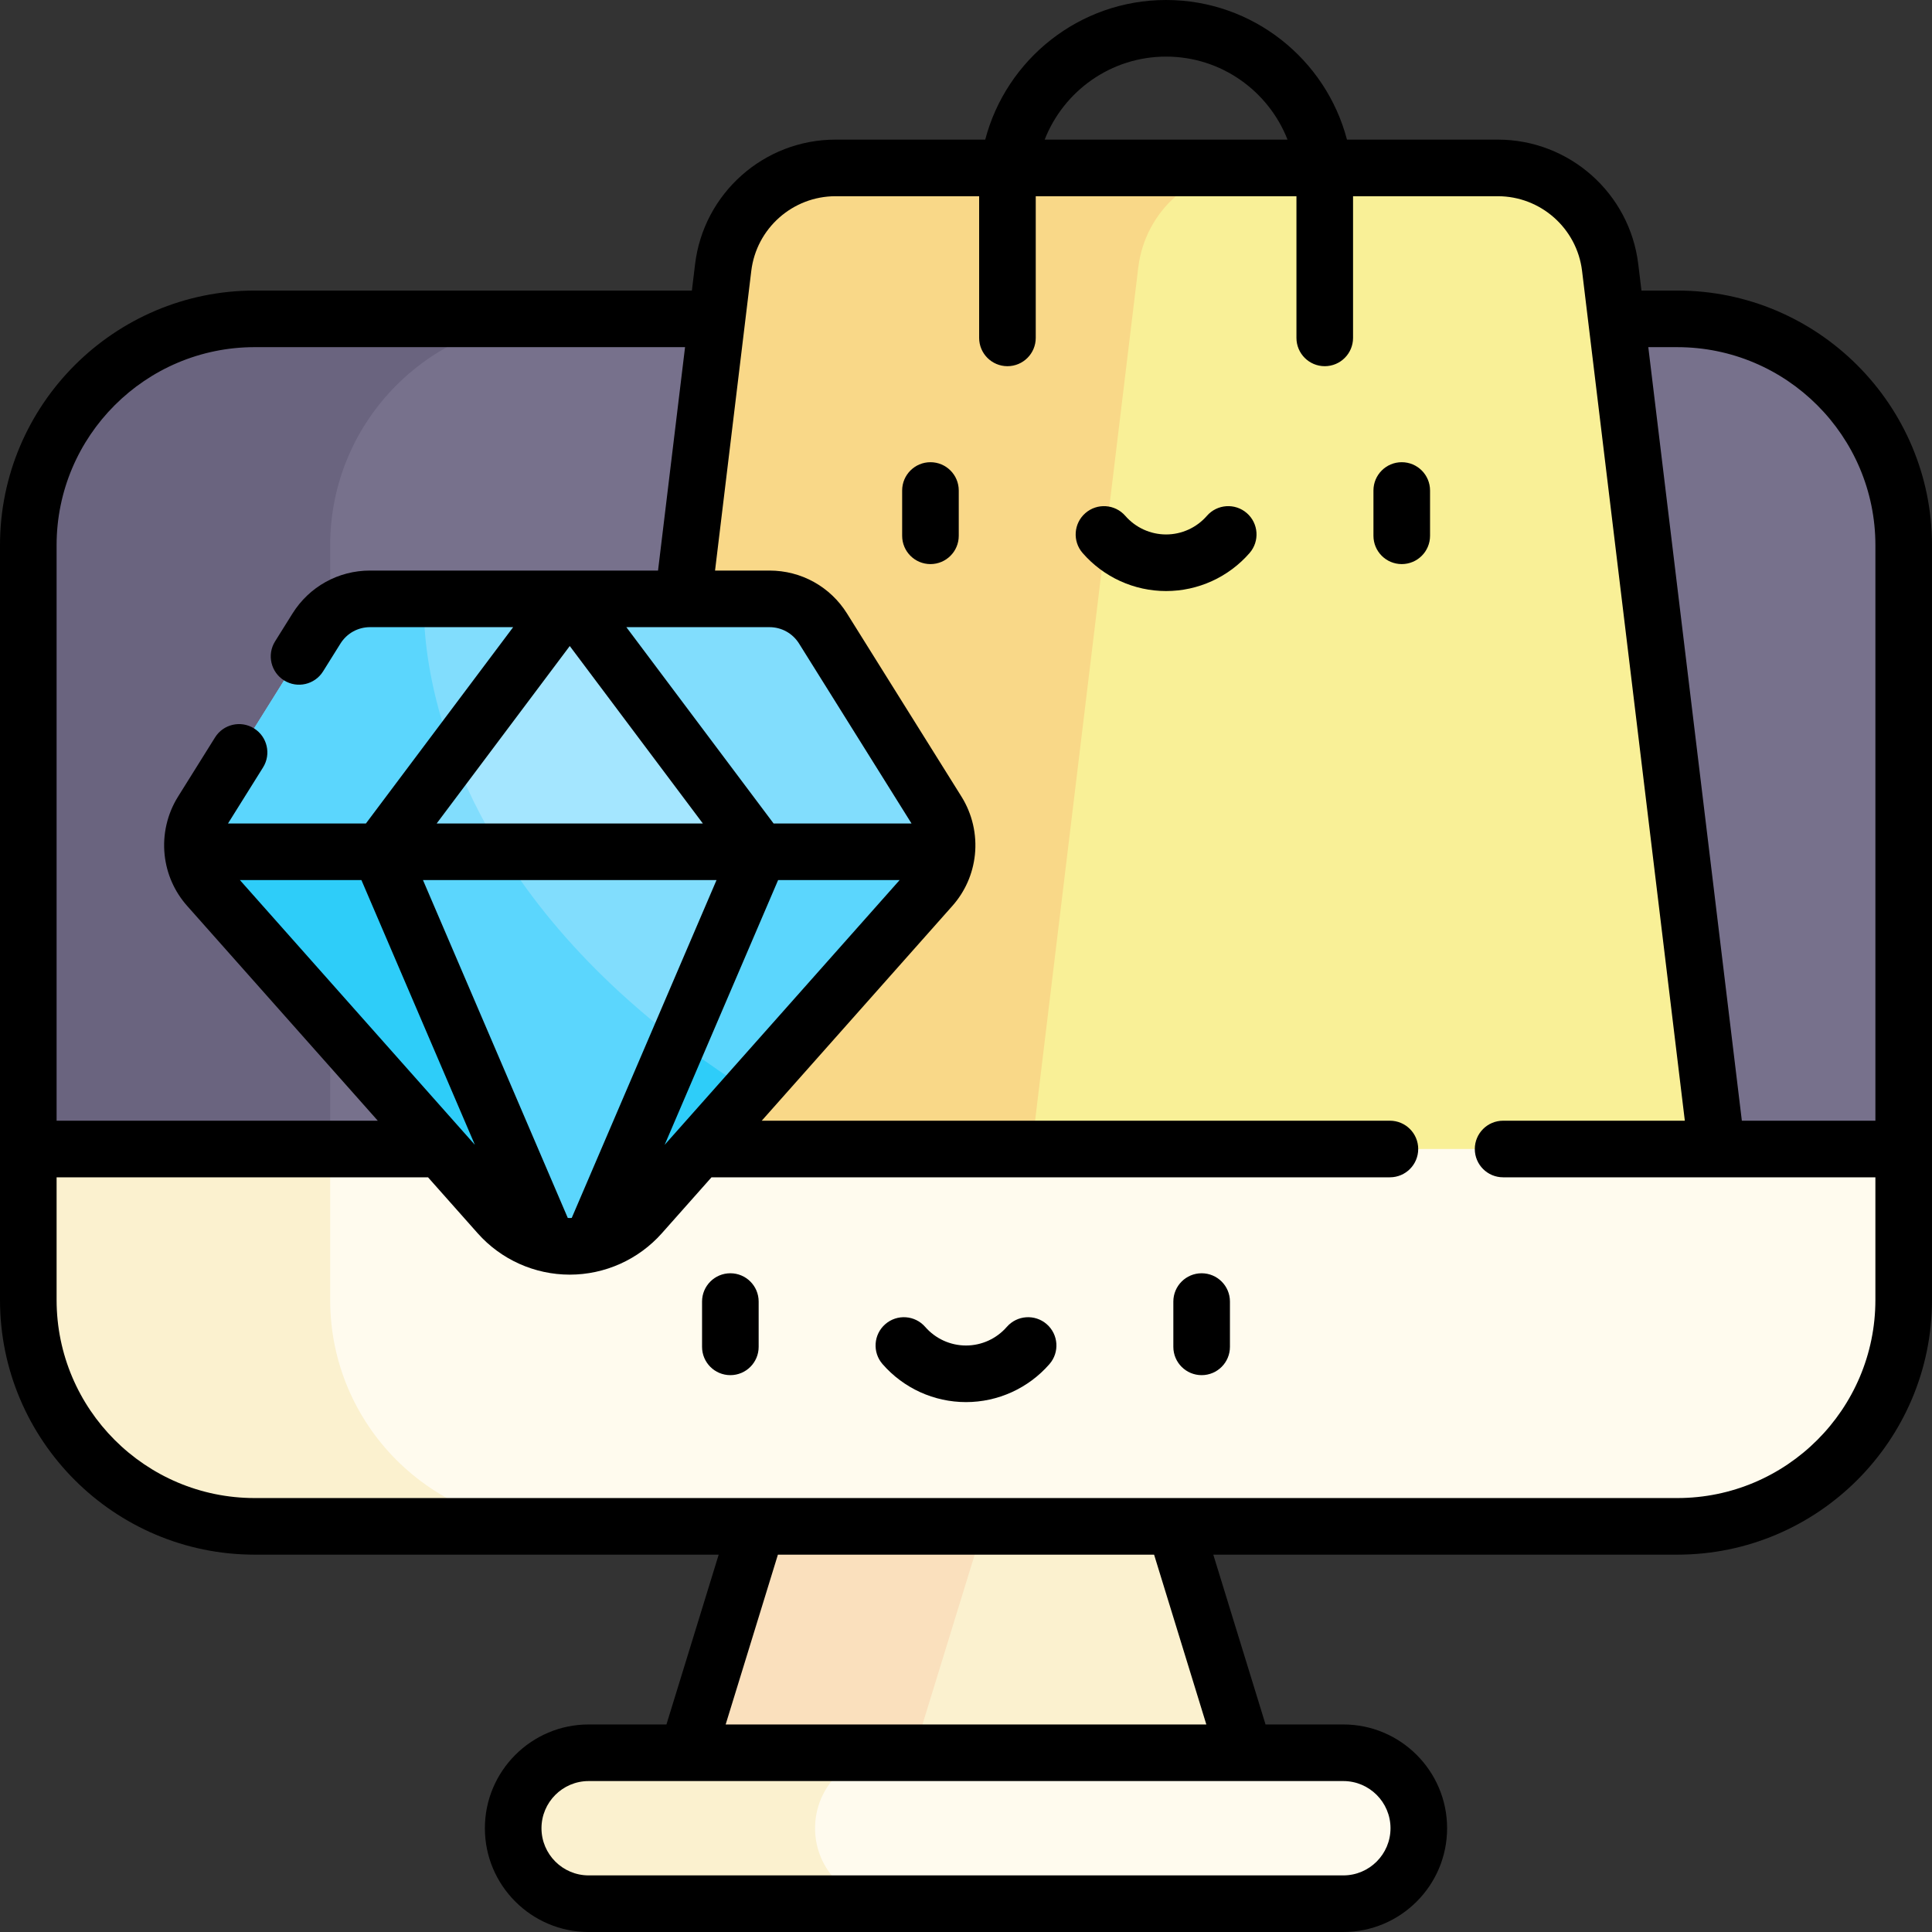 <svg id="Capa_1" enable-background="new 0 0 512 512" height="512" viewBox="0 0 512 512" width="512" xmlns="http://www.w3.org/2000/svg"><rect x="0" y="0" width="512" height="512" fill="#333333" stroke="none"/><g><g><path d="m336 484.5h-160l40-130h80z" fill="#fbf1cf"/></g><g><path d="m216 354.5-40 130h60l40-130z" fill="#fae0bd"/></g><g><path d="m504.5 304.5-248.5 50-248.5-50v-160c0-33.137 26.863-60 60-60h377c33.137 0 60 26.863 60 60z" fill="#77718c"/></g><g><path d="m396.929 44.5h-175.494c-15.176 0-27.961 11.333-29.783 26.398l-34.295 283.602h303.65l-34.295-283.602c-1.822-15.065-14.608-26.398-29.783-26.398z" fill="#f9f097"/></g><g><path d="m331.435 44.5h-110c-15.176 0-27.961 11.333-29.783 26.398l-34.295 283.602h110l34.295-283.602c1.821-15.065 14.607-26.398 29.783-26.398z" fill="#f9d888"/></g><g><path d="m87.5 144.5c0-33.137 26.863-60 60-60h-80c-33.137 0-60 26.863-60 60v160l80 16.097z" fill="#6a647f"/></g><g><path d="m7.5 344.5c0 33.137 26.863 60 60 60h377c33.137 0 60-26.863 60-60v-40h-497z" fill="#fffbee"/></g><g><path d="m87.5 344.5v-40h-80v40c0 33.137 26.863 60 60 60h80c-33.137 0-60-26.863-60-60z" fill="#fbf1cf"/></g><g><path d="m356 504.5h-200c-11.046 0-20-8.954-20-20 0-11.046 8.954-20 20-20h200c11.046 0 20 8.954 20 20 0 11.046-8.954 20-20 20z" fill="#fffbee"/></g><g><path d="m216 484.5c0-11.046 8.954-20 20-20h-80c-11.046 0-20 8.954-20 20 0 11.046 8.954 20 20 20h80c-11.046 0-20-8.954-20-20z" fill="#fbf1cf"/></g><g><g><path d="m55.214 235.106 76.98 86.738c10 11.268 27.598 11.268 37.598 0l76.98-86.738c2.385-2.687 3.773-5.979 4.129-9.375l-99.908-33.513-99.908 33.513c.356 3.395 1.744 6.687 4.129 9.375z" fill="#5bd6fd"/></g><g><path d="m169.792 321.844 29.003-32.679c-46.09-29.065-67.688-61.592-77.758-86.898l-69.952 23.464c.356 3.396 1.744 6.687 4.129 9.375l76.98 86.738c10 11.267 27.598 11.267 37.598 0z" fill="#2ecdf9"/></g><g><path d="m156.736 329.626 44.526-103.895-50.269-33.513-50.269 33.513 44.526 103.895c3.775.88 7.712.88 11.486 0z" fill="#81ddfd"/></g><g><path d="m145.25 329.626c3.774.88 7.711.88 11.485 0l23.005-53.678c-29.372-22.453-45.99-45.96-55.369-65.982l-23.647 15.765z" fill="#5bd6fd"/></g><g><path d="m248.449 215.102-30.326-48.521c-1.377-2.203-3.224-4.012-5.362-5.342v-.001c-.003-.002-.006-.003-.009-.005-.001 0-.001-.001-.002-.001-2.613-1.623-5.662-2.526-8.837-2.526h-105.841c-3.175 0-6.224.904-8.837 2.526-.001 0-.001.001-.002.001-.003.002-.006.003-.009.005v.001c-2.138 1.33-3.985 3.139-5.362 5.342l-30.326 48.521c-2.034 3.255-2.833 7.001-2.452 10.629h49.639 100.538 49.639c.382-3.628-.417-7.374-2.451-10.629z" fill="#81ddfd"/></g><g><path d="m112.434 158.706h-14.362c-5.777 0-11.147 2.976-14.209 7.875l-30.326 48.521c-2.034 3.255-2.833 7.001-2.452 10.629h81.867c-23.032-36.974-20.518-67.025-20.518-67.025z" fill="#5bd6fd"/></g><g><path d="m100.724 225.731 50.269-67.025 50.269 67.025z" fill="#a4e6ff"/></g><g><path d="m132.952 225.731c-5.705-9.159-9.843-17.893-12.839-25.851l-19.388 25.851z" fill="#81ddfd"/></g></g><g><path d="m444.5 77h-9.496l-.847-7.002c-2.275-18.812-18.28-32.998-37.228-32.998h-39.969c-5.569-21.264-24.946-37-47.932-37-22.985 0-42.362 15.736-47.931 37h-39.663c-18.948 0-34.953 14.186-37.229 32.998l-.846 7.002h-115.859c-37.22 0-67.5 30.28-67.5 67.5v200c0 37.22 30.28 67.5 67.5 67.5h122.961l-13.846 45h-20.615c-15.163 0-27.5 12.337-27.5 27.5s12.337 27.5 27.5 27.5h200c15.163 0 27.5-12.337 27.5-27.5s-12.337-27.5-27.5-27.5h-20.615l-13.846-45h122.961c37.22 0 67.5-30.28 67.5-67.5v-200c0-37.22-30.28-67.5-67.5-67.5zm0 15c28.948 0 52.5 23.552 52.5 52.5v152.5h-35.392l-24.79-205zm-135.472-77c14.623 0 27.145 9.138 32.177 22h-64.353c5.032-12.862 17.553-22 32.176-22zm-132.892 288.397 30.071-70.165h32.201zm-112.558-70.166h32.201l30.07 70.163zm126.309 0-38.372 89.535c-.175.005-.346.027-.523.027s-.347-.022-.523-.027l-38.373-89.535zm-74.164-15 35.27-47.026 35.269 47.026zm89.289 0-39.019-52.026h37.921c3.212 0 6.146 1.626 7.849 4.351l29.799 47.676h-36.55zm-137.512-126.231h114.046l-7.159 59.205h-76.315c-8.419 0-16.108 4.263-20.569 11.4l-4.608 7.373c-2.195 3.513-1.127 8.14 2.385 10.336 3.512 2.194 8.141 1.127 10.336-2.385l4.608-7.374c1.702-2.725 4.637-4.351 7.849-4.351h37.921l-39.02 52.026h-36.548l9.288-14.859c2.195-3.513 1.127-8.14-2.385-10.336-3.512-2.194-8.141-1.127-10.335 2.385l-9.817 15.707c-2.852 4.562-4.112 10.026-3.551 15.386.532 5.069 2.6 9.762 5.979 13.57l50.513 56.917h-85.118v-152.5c0-28.948 23.552-52.5 52.5-52.5zm301 392.5c0 6.893-5.607 12.5-12.5 12.5h-200c-6.893 0-12.5-5.607-12.5-12.5s5.607-12.5 12.5-12.5h200c6.893 0 12.5 5.607 12.5 12.5zm-48.809-27.5h-127.383l13.846-45h99.691zm124.809-60h-377c-28.948 0-52.5-23.552-52.5-52.5v-32.5h98.43l13.155 14.822c6.188 6.973 15.085 10.972 24.408 10.972s18.22-3.999 24.408-10.972l13.155-14.822h179.785c4.143 0 7.5-3.357 7.5-7.5s-3.357-7.5-7.5-7.5h-166.473l50.513-56.917c3.379-3.808 5.446-8.5 5.979-13.571.562-5.357-.699-10.821-3.551-15.385l-30.326-48.521c-4.461-7.139-12.15-11.401-20.569-11.401h-14.419l9.602-79.406c1.365-11.287 10.968-19.799 22.338-19.799h38.05v37.545c0 4.143 3.357 7.5 7.5 7.5s7.5-3.357 7.5-7.5v-37.545h69.089v37.545c0 4.143 3.357 7.5 7.5 7.5s7.5-3.357 7.5-7.5v-37.545h38.355c11.369 0 20.973 8.512 22.338 19.799l27.233 225.201h-48.159c-4.143 0-7.5 3.357-7.5 7.5s3.357 7.5 7.5 7.5h98.659v32.5c0 28.948-23.552 52.5-52.5 52.5z"/><path d="m246.58 122.49c-4.143 0-7.5 3.357-7.5 7.5v12c0 4.143 3.357 7.5 7.5 7.5s7.5-3.357 7.5-7.5v-12c0-4.142-3.357-7.5-7.5-7.5z"/><path d="m371.478 122.49c-4.143 0-7.5 3.357-7.5 7.5v12c0 4.143 3.357 7.5 7.5 7.5s7.5-3.357 7.5-7.5v-12c0-4.142-3.358-7.5-7.5-7.5z"/><path d="m330.421 135.979c-3.122-2.722-7.86-2.396-10.582.727-2.729 3.132-6.67 4.929-10.811 4.929s-8.08-1.796-10.81-4.928c-2.721-3.123-7.459-3.448-10.581-.728-3.123 2.721-3.449 7.459-.728 10.581 5.578 6.402 13.641 10.074 22.118 10.074s16.539-3.672 22.119-10.073c2.722-3.123 2.398-7.861-.725-10.582z"/></g><g><g><path d="m193.552 364.429c-4.143 0-7.5-3.357-7.5-7.5v-12c0-4.143 3.357-7.5 7.5-7.5s7.5 3.357 7.5 7.5v12c0 4.142-3.358 7.5-7.5 7.5z"/></g><g><path d="m318.448 364.429c-4.143 0-7.5-3.357-7.5-7.5v-12c0-4.143 3.357-7.5 7.5-7.5s7.5 3.357 7.5 7.5v12c0 4.142-3.357 7.5-7.5 7.5z"/></g><g><path d="m256 371.571c-8.479 0-16.54-3.671-22.118-10.073-2.722-3.122-2.396-7.86.728-10.581 3.122-2.721 7.86-2.396 10.581.728 2.729 3.131 6.669 4.927 10.81 4.927s8.081-1.796 10.81-4.927c2.721-3.125 7.458-3.449 10.581-.728s3.449 7.459.728 10.581c-5.58 6.402-13.641 10.073-22.12 10.073z"/></g></g></g></svg>